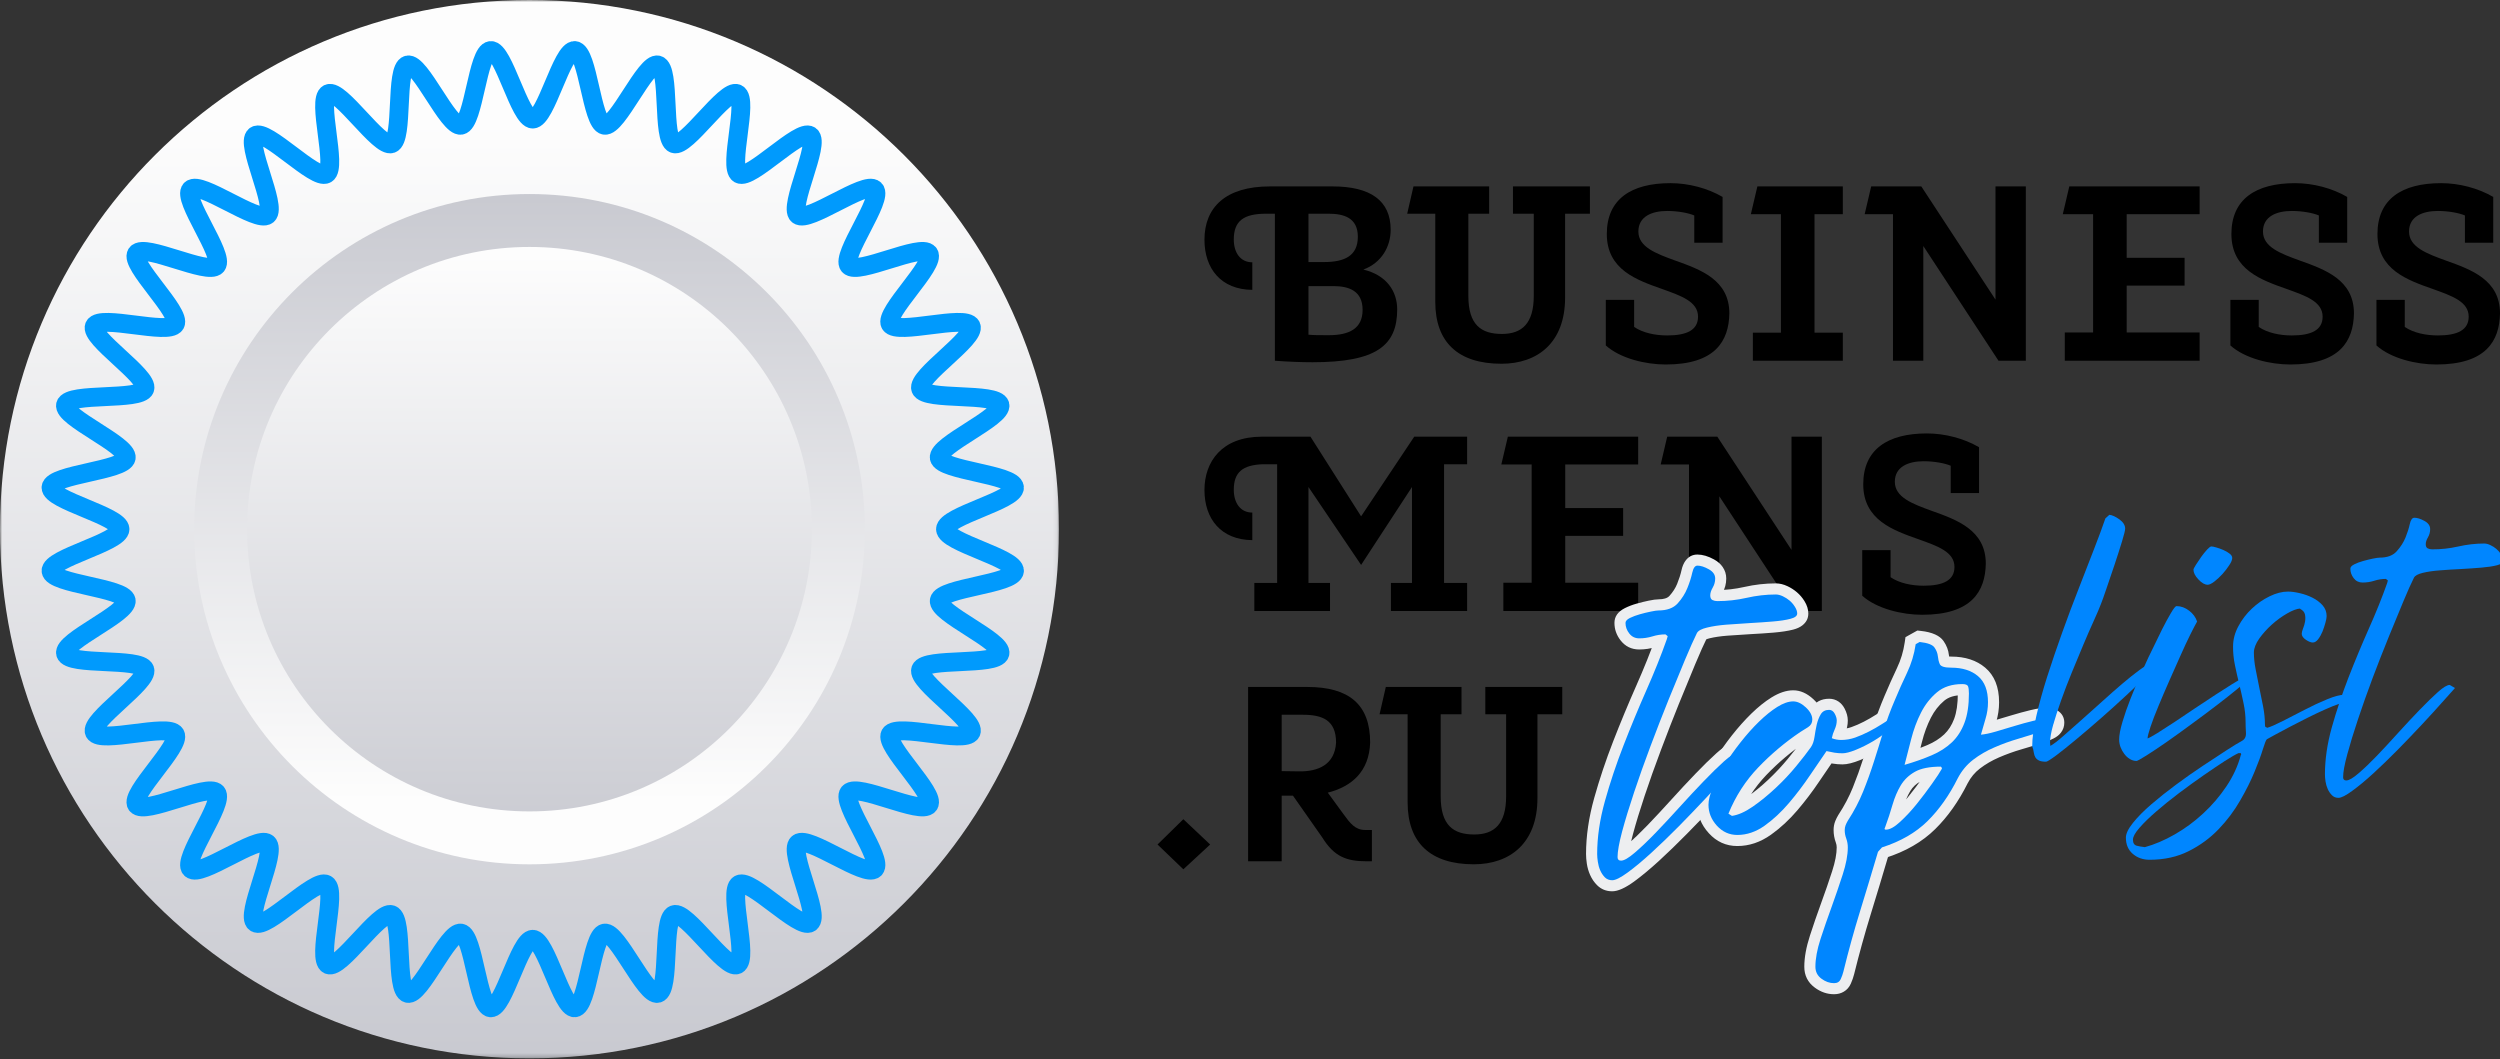 <svg width="590" height="250" viewBox="0 0 590 250" fill="none" xmlns="http://www.w3.org/2000/svg">
<rect x="0" y="0" width="590" height="250" fill="#333333" stroke="none"/>
<g clip-path="url(#clip0_5174_135)">
<mask id="mask0_5174_135" style="mask-type:luminance" maskUnits="userSpaceOnUse" x="0" y="0" width="250" height="250">
<path d="M249.925 0H0V249.773H249.925V0Z" fill="white"/>
</mask>
<g mask="url(#mask0_5174_135)">
<g opacity="0.99">
<path d="M0 124.885C0 193.858 55.948 249.773 124.96 249.773C193.976 249.773 249.925 193.858 249.925 124.885C249.925 55.913 193.976 0 124.96 0C55.948 0 0 55.913 0 124.885Z" fill="url(#paint0_linear_5174_135)"/>
<path d="M45.819 124.886C45.819 168.569 81.253 203.981 124.96 203.981C168.671 203.981 204.105 168.569 204.105 124.886C204.105 81.203 168.671 45.791 124.96 45.791C81.253 45.791 45.819 81.203 45.819 124.886Z" fill="url(#paint1_linear_5174_135)"/>
<path d="M58.315 124.885C58.315 161.671 88.155 191.492 124.961 191.492C161.768 191.492 191.608 161.671 191.608 124.885C191.608 88.102 161.768 58.28 124.961 58.28C88.155 58.28 58.315 88.102 58.315 124.885Z" fill="url(#paint2_linear_5174_135)"/>
<path d="M223.135 124.885C223.135 121.801 239.675 118.032 239.412 115.012C239.145 111.941 222.198 111.055 221.671 108.066C221.136 105.034 236.766 98.474 235.976 95.538C235.177 92.57 218.336 94.634 217.287 91.775C216.231 88.89 230.467 79.715 229.168 76.954C227.862 74.176 211.641 79.132 210.104 76.493C208.561 73.842 220.97 62.342 219.205 59.844C217.436 57.337 202.328 65.015 200.351 62.677C198.371 60.335 208.59 46.874 206.416 44.714C204.24 42.552 190.693 52.707 188.336 50.74C185.982 48.775 193.709 33.764 191.188 32.006C188.673 30.253 177.099 42.583 174.431 41.05C171.775 39.522 176.763 23.406 173.966 22.108C171.188 20.819 161.954 34.963 159.051 33.912C156.175 32.871 158.253 16.137 155.265 15.343C152.309 14.558 145.707 30.089 142.657 29.558C139.648 29.034 138.756 12.196 135.665 11.931C132.629 11.67 128.833 28.103 125.728 28.103C122.621 28.103 118.828 11.67 115.789 11.931C112.7 12.196 111.806 29.034 108.797 29.558C105.748 30.089 99.144 14.558 96.19 15.343C93.202 16.137 95.28 32.872 92.402 33.912C89.499 34.963 80.265 20.819 77.487 22.109C74.69 23.406 79.679 39.523 77.023 41.05C74.354 42.584 62.78 30.254 60.265 32.007C57.744 33.765 65.47 48.777 63.116 50.741C60.76 52.708 47.212 42.554 45.038 44.715C42.863 46.876 53.082 60.336 51.103 62.679C49.126 65.016 34.017 57.34 32.248 59.845C30.484 62.343 42.893 73.843 41.349 76.494C39.813 79.134 23.591 74.179 22.286 76.955C20.989 79.716 35.222 88.891 34.166 91.775C33.119 94.634 16.276 92.57 15.477 95.538C14.689 98.474 30.318 105.034 29.784 108.066C29.257 111.055 12.31 111.941 12.043 115.012C11.78 118.029 28.32 121.801 28.32 124.885C28.32 127.972 11.78 131.741 12.043 134.761C12.31 137.83 29.257 138.718 29.784 141.707C30.318 144.737 14.689 151.299 15.477 154.234C16.276 157.202 33.119 155.138 34.167 157.997C35.224 160.882 20.989 170.057 22.286 172.818C23.593 175.596 39.814 170.64 41.35 173.28C42.895 175.93 30.485 187.429 32.249 189.928C34.018 192.434 49.127 184.757 51.104 187.094C53.084 189.437 42.865 202.898 45.039 205.058C47.214 207.22 60.761 197.065 63.117 199.032C65.472 200.997 57.746 216.008 60.267 217.766C62.781 219.519 74.355 207.19 77.024 208.722C79.68 210.25 74.691 226.366 77.488 227.664C80.266 228.952 89.5 214.809 92.404 215.86C95.28 216.901 93.202 233.635 96.19 234.429C99.144 235.214 105.748 219.682 108.797 220.214C111.806 220.738 112.7 237.576 115.789 237.842C118.828 238.102 122.621 221.67 125.728 221.67C128.833 221.67 132.629 238.102 135.665 237.842C138.756 237.576 139.648 220.738 142.656 220.214C145.707 219.682 152.309 235.214 155.265 234.429C158.253 233.635 156.175 216.9 159.053 215.859C161.956 214.809 171.191 228.952 173.968 227.663C176.765 226.366 171.776 210.249 174.432 208.722C177.101 207.187 188.675 219.518 191.19 217.765C193.712 216.007 185.984 200.996 188.339 199.031C190.696 197.064 204.242 207.218 206.416 205.057C208.592 202.896 198.373 189.436 200.352 187.093C202.329 184.756 217.438 192.432 219.207 189.927C220.971 187.428 208.562 175.929 210.106 173.279C211.642 170.638 227.862 175.594 229.168 172.817C230.467 170.056 216.231 160.881 217.287 157.996C218.336 155.139 235.178 157.202 235.976 154.234C236.766 151.299 221.136 144.737 221.671 141.707C222.198 138.718 239.145 137.83 239.412 134.761C239.673 131.742 223.135 127.972 223.135 124.885Z" stroke="#009BFF" stroke-width="4.451" stroke-miterlimit="10"/>
</g>
</g>
<path d="M328.198 54.219C328.198 58.18 326.071 62.022 321.753 63.618C327.195 64.919 329.737 68.702 329.737 73.017C329.737 81.53 324.886 85.49 309.745 85.49C307.202 85.49 304.066 85.372 300.872 85.135V50.436H298.803C293.479 50.436 291.173 52.15 291.173 56.525C291.173 59.599 292.709 61.904 295.548 61.904V68.406C288.155 68.347 284.252 63.382 284.252 56.584C284.252 48.958 289.221 43.993 299.69 43.993H314.477C323.468 43.993 328.198 47.362 328.198 54.219ZM308.799 61.845H312.466C317.256 61.845 320.45 60.426 320.45 55.874C320.45 51.382 317.138 50.436 313.529 50.436H308.799V61.845ZM308.799 78.988C310.159 79.106 311.223 79.106 313.59 79.106C318.38 79.106 321.574 77.569 321.574 73.135C321.574 68.584 318.262 67.52 314.654 67.52H308.799V78.988Z" fill="black"/>
<path d="M361.97 50.436H357.061V43.993H375.221V50.436H369.364V70.239C369.364 80.879 362.858 85.845 354.34 85.845C344.107 85.845 338.726 80.761 338.726 71.244V50.436H332.099L333.578 43.993H351.441V50.436H346.532V69.825C346.532 76.682 349.549 78.81 354.458 78.81C359.191 78.81 361.97 76.328 361.97 69.825V50.436Z" fill="black"/>
<path d="M378.969 81.53V70.771H385.654V77.155C387.723 78.574 390.681 79.165 393.46 79.165C398.132 79.165 400.735 77.864 400.735 74.732C400.735 71.185 396.772 69.825 392.336 68.229C386.303 66.101 379.206 63.677 379.206 55.224C379.206 47.007 384.942 43.224 394.229 43.224C398.487 43.224 402.983 44.406 406.532 46.475V57.293H399.847V50.85C398.487 50.259 395.944 49.786 393.46 49.786C389.851 49.786 386.657 51.086 386.657 54.633C386.657 58.298 390.799 59.835 395.353 61.49C401.326 63.618 408.129 66.042 408.129 73.963C408.011 80.465 404.817 86.022 393.105 86.022C388.372 86.022 382.399 84.603 378.969 81.53Z" fill="black"/>
<path d="M428.226 50.554V78.515H434.908V85.135H413.675V78.515H420.299V50.554H413.2L414.739 43.993H434.908V50.554H428.226Z" fill="black"/>
<path d="M441.599 43.993H453.429L470.937 70.712V43.993H478.094V85.135H471.646L453.902 58.062V85.135H446.744V50.554H440.062L441.599 43.993Z" fill="black"/>
<path d="M501.898 67.401V78.456H519.112V85.135H487.29V78.456H493.972V50.554H486.817L488.354 43.993H519.112V50.554H501.898V60.84H515.561V67.401H501.898Z" fill="black"/>
<path d="M526.374 81.53V70.771H533.058V77.155C535.128 78.574 538.085 79.165 540.864 79.165C545.537 79.165 548.139 77.864 548.139 74.732C548.139 71.185 544.176 69.825 539.74 68.229C533.707 66.101 526.61 63.677 526.61 55.224C526.61 47.007 532.346 43.224 541.634 43.224C545.891 43.224 550.388 44.406 553.936 46.475V57.293H547.252V50.85C545.891 50.259 543.349 49.786 540.864 49.786C537.258 49.786 534.061 51.086 534.061 54.633C534.061 58.298 538.203 59.835 542.758 61.49C548.73 63.618 555.533 66.042 555.533 73.963C555.415 80.465 552.221 86.022 540.509 86.022C535.779 86.022 529.804 84.603 526.374 81.53Z" fill="black"/>
<path d="M560.842 81.53V70.771H567.524V77.155C569.596 78.574 572.554 79.165 575.333 79.165C580.005 79.165 582.608 77.864 582.608 74.732C582.608 71.185 578.645 69.825 574.209 68.229C568.176 66.101 561.079 63.677 561.079 55.224C561.079 47.007 566.815 43.224 576.102 43.224C580.36 43.224 584.856 44.406 588.405 46.475V57.293H581.72V50.85C580.36 50.259 577.817 49.786 575.333 49.786C571.724 49.786 568.53 51.086 568.53 54.633C568.53 58.298 572.672 59.835 577.226 61.49C583.199 63.618 590.002 66.042 590.002 73.963C589.884 80.465 586.69 86.022 574.978 86.022C570.245 86.022 564.273 84.603 560.842 81.53Z" fill="black"/>
<path d="M301.405 137.579V109.56H298.033C293.242 109.737 291.173 111.451 291.173 115.589C291.173 118.663 292.709 120.968 295.548 120.968V127.471C288.155 127.412 284.252 122.446 284.252 115.648C284.252 108.968 288.333 103.057 297.797 103.057H309.272L321.22 121.855L333.759 103.057H346.24V109.56H340.798V137.579H346.24V144.2H328.259V137.579H333.228V114.939L321.22 133.323L308.799 114.939V137.579H313.884V144.2H296.021V137.579H301.405Z" fill="black"/>
<path d="M369.397 126.466V137.52H386.609V144.2H354.789V137.52H361.471V109.619H354.313L355.853 103.057H386.609V109.619H369.397V119.904H383.06V126.466H369.397Z" fill="black"/>
<path d="M393.458 103.057H405.287L422.795 129.776V103.057H429.953V144.2H423.505L405.76 117.126V144.2H398.603V109.619H391.921L393.458 103.057Z" fill="black"/>
<path d="M439.488 140.594V129.835H446.173V136.22C448.242 137.638 451.2 138.23 453.979 138.23C458.651 138.23 461.254 136.929 461.254 133.796C461.254 130.249 457.293 128.89 452.855 127.293C446.822 125.165 439.725 122.742 439.725 114.289C439.725 106.072 445.461 102.289 454.748 102.289C459.008 102.289 463.502 103.471 467.051 105.54V116.358H460.369V109.914C459.008 109.323 456.463 108.85 453.979 108.85C450.372 108.85 447.179 110.151 447.179 113.697C447.179 117.362 451.318 118.899 455.872 120.554C461.848 122.683 468.648 125.106 468.648 133.027C468.53 139.53 465.336 145.087 453.624 145.087C448.894 145.087 442.919 143.668 439.488 140.594Z" fill="black"/>
<path d="M279.268 205.156L273.177 199.304L279.268 193.333L285.598 199.304L279.268 205.156Z" fill="black"/>
<path d="M307.446 168.683H302.477V181.983L306.618 182.043C311.112 182.102 315.015 180.447 315.312 175.245C315.312 169.924 312.058 168.683 307.446 168.683ZM294.55 203.264V162.122H308.51C318.388 162.122 323.357 166.259 323.357 175.245C323.121 182.161 318.921 185.649 313.361 187.067L317.027 192.092C318.624 194.279 319.809 195.875 322.173 195.875H323.77V203.264H322.527C317.737 203.264 314.839 202.141 312.058 197.649L305.14 187.777H302.477V203.264H294.55Z" fill="black"/>
<path d="M355.443 168.565H350.534V162.122H368.693V168.565H362.836V188.368C362.836 199.008 356.331 203.974 347.813 203.974C337.58 203.974 332.198 198.89 332.198 189.373V168.565H325.574L327.053 162.122H344.916V168.565H340.004V187.954C340.004 194.811 343.022 196.939 347.931 196.939C352.664 196.939 355.443 194.456 355.443 187.954V168.565Z" fill="black"/>
<mask id="mask1_5174_135" style="mask-type:luminance" maskUnits="userSpaceOnUse" x="370" y="83" width="119" height="165">
<path d="M488.667 83.667H370V247.667H488.667V83.667Z" fill="white"/>
</mask>
<g mask="url(#mask1_5174_135)">
<path d="M374.306 201.549C374.306 197.33 374.946 192.924 376.233 188.33C377.478 183.887 378.972 179.424 380.712 174.95C382.436 170.512 384.254 166.148 386.149 161.851C388.009 157.658 389.587 153.705 390.894 150.002L393.363 150.872L390.847 150.153L391.056 149.418L393.571 150.137L391.936 152.184L391.415 151.762L393.05 149.721V152.335C392.264 152.335 391.493 152.455 390.738 152.689C389.472 153.085 388.181 153.278 386.868 153.278C385.035 153.278 383.561 152.554 382.441 151.111C381.488 149.872 381.009 148.502 381.009 146.997C381.009 145.497 381.837 144.335 383.498 143.502C384.347 143.08 385.29 142.721 386.321 142.434C387.254 142.174 388.165 141.95 389.061 141.762C390.071 141.554 390.842 141.444 391.373 141.444C392.623 141.444 393.493 141.174 393.988 140.632C394.79 139.741 395.399 138.799 395.806 137.793C396.274 136.637 396.613 135.575 396.826 134.606C397.024 133.694 397.332 132.95 397.743 132.382C398.467 131.372 399.415 130.872 400.587 130.872C401.806 130.872 403.118 131.257 404.524 132.033C405.389 132.512 406.066 133.101 406.55 133.809C407.113 134.622 407.394 135.528 407.394 136.528C407.394 137.762 407.087 138.913 406.467 139.986C406.316 140.241 406.243 140.413 406.243 140.507C406.243 140.387 406.201 140.247 406.118 140.075C405.946 139.715 405.681 139.444 405.316 139.262L405.3 139.247C407.405 139.247 409.519 139.007 411.629 138.528C414.123 137.96 416.623 137.679 419.123 137.679C419.998 137.679 420.91 137.898 421.858 138.346C422.665 138.726 423.405 139.2 424.071 139.773C424.764 140.366 425.353 141.054 425.842 141.84C426.457 142.825 426.764 143.809 426.764 144.799C426.764 145.934 426.29 146.866 425.342 147.601C424.79 148.028 424.066 148.361 423.181 148.59C421.951 148.903 420.431 149.137 418.608 149.293C416.905 149.434 415.066 149.559 413.082 149.663C411.149 149.767 409.326 149.887 407.603 150.023C405.993 150.153 404.613 150.356 403.457 150.637C403.04 150.741 402.738 150.846 402.55 150.95C402.54 150.955 402.53 150.96 402.524 150.965C402.54 150.955 402.556 150.939 402.576 150.924C402.67 150.83 402.754 150.715 402.826 150.575C402.155 151.918 401.233 153.981 400.071 156.752C398.889 159.569 397.603 162.7 396.207 166.142C394.821 169.58 393.415 173.189 391.993 176.976C390.571 180.747 389.29 184.346 388.149 187.773C387.014 191.179 386.087 194.215 385.368 196.892C384.696 199.392 384.358 201.189 384.358 202.283C384.358 201.84 384.17 201.434 383.8 201.059C383.431 200.689 383.019 200.502 382.576 200.502C382.451 200.502 382.363 200.512 382.3 200.533C382.368 200.512 382.467 200.46 382.597 200.387C382.998 200.153 383.509 199.773 384.118 199.247C385.524 198.049 387.082 196.549 388.806 194.762C390.566 192.929 392.436 190.924 394.405 188.747C396.415 186.528 398.332 184.465 400.165 182.564C402.024 180.632 403.675 179.017 405.118 177.721C407.014 176.017 408.644 175.163 410.009 175.163H410.754L415.431 178.043L413.311 180.382C412.623 181.137 411.514 182.382 409.988 184.116C408.436 185.882 406.634 187.856 404.592 190.038C402.556 192.221 400.394 194.471 398.108 196.788C395.806 199.127 393.608 201.252 391.519 203.168C389.389 205.116 387.446 206.731 385.691 208.012C383.556 209.57 381.821 210.346 380.483 210.346C379.061 210.346 377.868 209.861 376.905 208.898C376.222 208.215 375.675 207.413 375.264 206.486C374.889 205.642 374.629 204.757 374.493 203.825C374.368 202.997 374.306 202.236 374.306 201.549ZM379.54 201.549C379.54 201.981 379.582 202.476 379.67 203.049C379.738 203.512 379.863 203.95 380.05 204.361C380.196 204.695 380.384 204.971 380.608 205.195C380.576 205.168 380.535 205.142 380.488 205.122L380.483 205.111C380.431 205.111 380.384 205.111 380.347 205.122C380.347 205.122 380.358 205.116 380.373 205.111C380.488 205.075 380.629 205.017 380.806 204.929C381.285 204.689 381.884 204.304 382.608 203.778C384.201 202.616 385.993 201.122 387.983 199.304C390.009 197.45 392.139 195.387 394.379 193.116C396.629 190.83 398.759 188.611 400.769 186.465C402.774 184.32 404.54 182.382 406.056 180.658C407.603 178.903 408.728 177.637 409.436 176.856L411.373 178.616L409.998 180.851L408.639 180.012L410.009 177.783V180.398C410.139 180.398 410.243 180.387 410.311 180.361C410.254 180.382 410.165 180.429 410.05 180.497C409.67 180.726 409.196 181.096 408.623 181.611C407.269 182.825 405.712 184.356 403.941 186.195C402.144 188.059 400.259 190.08 398.29 192.262C396.28 194.481 394.379 196.523 392.576 198.392C390.743 200.304 389.056 201.913 387.53 203.226C385.571 204.903 383.92 205.736 382.576 205.736C381.576 205.736 380.748 205.413 380.097 204.762C379.446 204.111 379.123 203.283 379.123 202.283C379.123 200.726 379.519 198.476 380.311 195.528C381.056 192.757 382.014 189.622 383.181 186.116C384.347 182.627 385.649 178.965 387.092 175.132C388.53 171.309 389.951 167.658 391.353 164.184C392.754 160.715 394.05 157.564 395.243 154.726C396.451 151.846 397.415 149.684 398.139 148.236C398.785 146.95 400.144 146.059 402.222 145.554C403.644 145.205 405.3 144.955 407.186 144.804C408.951 144.663 410.826 144.538 412.806 144.434C414.733 144.33 416.519 144.21 418.17 144.075C419.696 143.944 420.931 143.762 421.868 143.517C422.009 143.481 422.118 143.45 422.201 143.413C422.212 143.408 422.222 143.403 422.222 143.403C422.196 143.418 422.17 143.434 422.139 143.46C421.733 143.773 421.53 144.221 421.53 144.799C421.53 144.835 421.53 144.861 421.535 144.866C421.509 144.804 421.467 144.715 421.405 144.616C421.196 144.283 420.951 143.991 420.665 143.747C420.353 143.481 420.009 143.262 419.629 143.085C419.389 142.971 419.217 142.913 419.123 142.913C417.014 142.913 414.905 143.153 412.79 143.632C410.295 144.2 407.8 144.481 405.3 144.481C404.467 144.481 403.696 144.304 402.978 143.944C402.264 143.59 401.738 143.049 401.389 142.325C401.134 141.783 401.004 141.179 401.004 140.507C401.004 139.476 401.316 138.429 401.936 137.361C402.082 137.101 402.16 136.825 402.16 136.528C402.16 136.616 402.186 136.7 402.243 136.783C402.222 136.752 402.139 136.7 401.993 136.616C401.373 136.278 400.905 136.106 400.587 136.106C401.201 136.106 401.67 135.882 401.993 135.434C402.019 135.403 402.035 135.372 402.05 135.351C402.045 135.351 402.045 135.356 402.04 135.372C402.004 135.46 401.972 135.575 401.941 135.726C401.665 136.986 401.238 138.33 400.66 139.762C400.019 141.34 399.087 142.799 397.868 144.148C396.337 145.835 394.17 146.684 391.373 146.684C391.201 146.684 390.79 146.752 390.129 146.887C389.347 147.054 388.55 147.247 387.733 147.476C387.019 147.674 386.389 147.913 385.842 148.184C385.785 148.215 385.738 148.241 385.717 148.257C385.743 148.236 385.78 148.205 385.821 148.153C386.103 147.846 386.243 147.46 386.243 146.997C386.243 147.309 386.358 147.611 386.587 147.908C386.655 147.997 386.748 148.043 386.868 148.043C387.655 148.043 388.425 147.924 389.186 147.689C390.446 147.299 391.738 147.101 393.05 147.101H393.967L396.566 149.184L395.858 151.663L395.832 151.741C394.483 155.575 392.853 159.653 390.941 163.971C389.071 168.195 387.29 172.486 385.592 176.846C383.915 181.163 382.478 185.46 381.274 189.741C380.118 193.877 379.54 197.809 379.54 201.549Z" fill="#EDEEF0"/>
<path d="M434.826 180.397C434.05 180.397 433.279 180.335 432.508 180.205C431.836 180.095 431.159 179.965 430.487 179.814L431.055 177.257L433.206 178.752C432.097 180.345 430.795 182.252 429.3 184.476C427.748 186.793 426.045 189.033 424.201 191.205C422.279 193.465 420.201 195.387 417.967 196.981C415.451 198.772 412.8 199.663 410.008 199.663C407.352 199.663 405.097 198.647 403.253 196.606C401.472 194.642 400.586 192.413 400.586 189.929C400.586 188.455 401.003 186.736 401.842 184.767C402.592 183.007 403.555 181.163 404.743 179.236C405.915 177.335 407.243 175.439 408.737 173.543C410.237 171.637 411.764 169.929 413.31 168.418C414.909 166.856 416.487 165.59 418.045 164.616C419.868 163.481 421.586 162.913 423.201 162.913C424.868 162.913 426.456 163.616 427.972 165.028C429.54 166.486 430.321 168.085 430.321 169.825C430.321 171.554 429.586 172.882 428.107 173.814L426.269 174.97L424.878 172.757L426.342 174.929C422.868 177.262 419.696 179.934 416.821 182.939C414.05 185.84 411.889 189.2 410.342 193.007L407.915 192.022L409.3 189.804L410.139 190.325L408.753 192.543L408.383 189.955C409.441 189.804 410.706 189.215 412.185 188.194C413.889 187.012 415.586 185.627 417.274 184.043C418.972 182.444 420.519 180.793 421.915 179.101C423.336 177.371 424.451 175.939 425.253 174.804L427.389 176.314L425.211 174.861C425.409 174.564 425.555 174.121 425.639 173.538C425.784 172.491 425.972 171.465 426.196 170.46C426.467 169.241 426.883 168.158 427.451 167.22C428.378 165.674 429.79 164.903 431.685 164.903C432.498 164.903 433.237 165.127 433.904 165.575C434.477 165.97 434.946 166.507 435.305 167.184C435.821 168.163 436.081 169.111 436.081 170.033C436.081 171.106 435.847 172.163 435.378 173.2C435.149 173.72 434.982 174.231 434.878 174.736L432.31 174.22L433.284 171.788C433.472 171.866 433.67 171.918 433.878 171.96C434.107 172.002 434.321 172.022 434.508 172.022C435.326 172.022 436.133 171.882 436.935 171.595C437.904 171.252 438.878 170.83 439.852 170.325C440.862 169.804 441.821 169.252 442.727 168.668C443.722 168.033 444.675 167.429 445.597 166.861L448.149 165.293L450.133 169.757L449.946 170.601C449.685 171.778 448.842 173.002 447.409 174.283C446.269 175.309 444.941 176.267 443.43 177.158C441.961 178.022 440.487 178.757 439.014 179.366C437.331 180.054 435.935 180.397 434.826 180.397ZM434.826 175.163C435.248 175.163 435.982 174.95 437.024 174.522C438.269 174.012 439.519 173.387 440.774 172.647C441.982 171.934 443.029 171.179 443.915 170.387C444.295 170.049 444.576 169.757 444.758 169.507C444.816 169.434 444.852 169.377 444.873 169.335C444.862 169.361 444.847 169.403 444.836 169.465L447.389 170.033L444.998 171.095L444.581 170.153L446.972 169.09L448.342 171.319C447.451 171.871 446.524 172.455 445.56 173.075C444.514 173.746 443.409 174.382 442.258 174.976C441.071 175.59 439.878 176.106 438.685 176.533C437.321 177.017 435.93 177.257 434.508 177.257C434.003 177.257 433.482 177.21 432.941 177.111C432.389 177.007 431.852 176.856 431.342 176.653L429.316 175.84L429.743 173.705C429.925 172.814 430.211 171.929 430.607 171.054C430.764 170.694 430.847 170.356 430.847 170.033C430.847 169.976 430.79 169.845 430.68 169.632C430.727 169.72 430.816 169.809 430.956 169.908C431.185 170.059 431.425 170.137 431.685 170.137C431.649 170.137 431.628 170.137 431.618 170.142C431.649 170.132 431.685 170.121 431.727 170.095C431.826 170.043 431.899 169.981 431.941 169.913C431.665 170.366 431.456 170.929 431.305 171.595C431.112 172.47 430.951 173.366 430.821 174.278C430.623 175.647 430.206 176.809 429.571 177.767L429.55 177.799L429.529 177.825C428.654 179.064 427.461 180.601 425.956 182.429C424.42 184.293 422.722 186.106 420.862 187.856C418.987 189.621 417.086 191.168 415.165 192.496C413.008 193.991 410.998 194.866 409.123 195.137L408.175 195.272L404.659 193.075L405.487 191.033C407.29 186.611 409.805 182.705 413.04 179.325C416.17 176.043 419.628 173.132 423.415 170.585L423.451 170.559L425.31 169.387C425.159 169.486 425.086 169.627 425.086 169.825C425.086 169.606 424.857 169.283 424.404 168.861C423.894 168.387 423.493 168.147 423.201 168.147C422.586 168.147 421.79 168.45 420.821 169.059C419.581 169.83 418.3 170.866 416.967 172.168C415.581 173.517 414.211 175.059 412.852 176.783C411.482 178.517 410.264 180.252 409.201 181.981C408.154 183.684 407.305 185.293 406.659 186.814C406.102 188.127 405.821 189.168 405.821 189.929C405.821 191.069 406.258 192.127 407.133 193.09C407.941 193.986 408.899 194.429 410.008 194.429C411.685 194.429 413.326 193.856 414.93 192.715C416.81 191.377 418.571 189.741 420.211 187.814C421.93 185.793 423.508 183.71 424.956 181.559C426.467 179.309 427.779 177.382 428.904 175.762L429.909 174.319L431.623 174.7C432.206 174.83 432.79 174.944 433.373 175.043C433.857 175.121 434.342 175.163 434.826 175.163Z" fill="#EDEEF0"/>
<path d="M471.785 165.741C471.785 167.325 471.556 168.871 471.092 170.377C470.717 171.616 470.358 172.851 470.014 174.085L467.493 173.382L467.29 170.772C468.014 170.715 469.009 170.507 470.264 170.137C471.686 169.72 473.145 169.288 474.639 168.835C476.186 168.366 477.697 167.955 479.176 167.595C480.811 167.194 482.217 166.996 483.405 166.996C484.118 166.996 484.822 167.215 485.53 167.658C486.629 168.34 487.176 169.309 487.176 170.554C487.176 171.429 486.91 172.215 486.374 172.913C485.952 173.455 485.389 173.903 484.681 174.257C483.874 174.663 483.202 174.955 482.665 175.132C480.879 175.705 479.014 176.272 477.072 176.84C475.259 177.366 473.478 178.012 471.728 178.767C470.077 179.486 468.582 180.356 467.254 181.377C466.061 182.293 465.098 183.45 464.368 184.851C462.228 189.137 459.676 192.741 456.712 195.663C453.655 198.684 449.733 200.95 444.931 202.476L444.139 199.981L446.087 201.731L445.145 202.778L443.197 201.028L445.712 201.767C444.311 206.522 442.895 211.226 441.457 215.882C440.046 220.476 438.749 225.158 437.572 229.924C437.395 230.637 437.134 231.377 436.796 232.142C436.431 232.96 435.884 233.59 435.15 234.028C434.473 234.434 433.702 234.637 432.832 234.637C431.207 234.637 429.697 234.116 428.29 233.075C426.639 231.856 425.816 230.21 425.816 228.147C425.816 225.986 426.259 223.533 427.15 220.793C427.962 218.288 428.842 215.726 429.796 213.111C430.728 210.559 431.592 208.059 432.384 205.611C433.103 203.397 433.462 201.517 433.462 199.981C433.462 199.59 433.395 199.215 433.254 198.84C432.905 197.887 432.728 196.903 432.728 195.897C432.728 195.142 432.858 194.434 433.124 193.772C433.316 193.293 433.551 192.819 433.832 192.351L433.858 192.304L433.889 192.262C435.259 190.174 436.384 188.038 437.264 185.861C438.181 183.58 439.014 181.267 439.764 178.924C440.525 176.528 441.275 174.127 442.004 171.731C442.764 169.231 443.686 166.715 444.77 164.184C445.691 161.996 446.665 159.819 447.691 157.653C448.592 155.757 449.197 153.757 449.509 151.642L449.697 150.361L452.499 148.804L453.332 148.897C456.009 149.194 457.806 150.007 458.707 151.33C459.415 152.361 459.827 153.45 459.941 154.59C459.983 155.012 460.072 155.377 460.202 155.684C460.077 155.397 459.9 155.168 459.665 154.996C459.572 154.924 459.499 154.882 459.441 154.866C459.629 154.924 459.973 154.955 460.478 154.955C463.764 154.955 466.441 155.825 468.499 157.559C470.691 159.408 471.785 162.137 471.785 165.741ZM466.551 165.741C466.551 163.757 466.072 162.366 465.124 161.564C464.04 160.647 462.488 160.189 460.478 160.189C457.801 160.189 456.108 159.387 455.405 157.783C455.051 156.976 454.827 156.08 454.728 155.111C454.702 154.856 454.592 154.58 454.389 154.288C454.462 154.392 454.535 154.47 454.608 154.522C454.577 154.502 454.514 154.47 454.415 154.434C454.035 154.293 453.478 154.184 452.754 154.101L453.04 151.496L454.311 153.788L453.368 154.309L452.098 152.022L454.691 152.403C454.301 155.038 453.546 157.533 452.421 159.903C451.426 161.991 450.483 164.106 449.582 166.246C448.577 168.601 447.717 170.939 447.014 173.257C446.275 175.674 445.52 178.095 444.749 180.512C443.962 182.986 443.087 185.418 442.118 187.819C441.113 190.314 439.827 192.757 438.264 195.132L436.077 193.694L438.322 195.043C438.186 195.272 438.072 195.496 437.983 195.715C437.973 195.752 437.962 195.814 437.962 195.897C437.962 196.283 438.03 196.663 438.171 197.033C438.52 197.986 438.697 198.97 438.697 199.981C438.697 202.069 438.254 204.486 437.363 207.226C436.551 209.736 435.671 212.293 434.717 214.908C433.785 217.46 432.921 219.96 432.129 222.408C431.41 224.627 431.051 226.538 431.051 228.147C431.051 228.455 431.171 228.694 431.405 228.871C431.884 229.226 432.363 229.403 432.832 229.403C432.733 229.403 432.608 229.45 432.452 229.538C432.243 229.668 432.092 229.825 432.009 230.017C432.228 229.522 432.389 229.08 432.488 228.674C433.686 223.809 435.009 219.028 436.457 214.34C437.884 209.705 439.296 205.022 440.686 200.288L440.853 199.715L442.671 197.7L443.348 197.486C447.348 196.215 450.577 194.366 453.035 191.939C455.587 189.418 457.816 186.252 459.723 182.439C460.811 180.351 462.259 178.611 464.066 177.22C465.738 175.939 467.598 174.856 469.645 173.965C471.592 173.121 473.582 172.403 475.608 171.814C477.504 171.262 479.306 170.71 481.009 170.168C481.311 170.064 481.754 169.871 482.342 169.575C482.358 169.564 482.374 169.559 482.389 169.549C482.384 169.549 482.384 169.554 482.379 169.559C482.327 169.595 482.275 169.653 482.223 169.72C482.035 169.96 481.941 170.241 481.941 170.554C481.941 170.908 482.035 171.241 482.223 171.549C482.368 171.783 482.546 171.965 482.754 172.095C482.9 172.184 483.113 172.231 483.405 172.231C482.639 172.231 481.645 172.382 480.415 172.679C479.03 173.017 477.608 173.408 476.155 173.845C474.645 174.304 473.171 174.741 471.733 175.163C470.129 175.632 468.78 175.908 467.691 175.991L463.967 176.278L464.967 172.684C465.322 171.403 465.697 170.127 466.087 168.851C466.395 167.84 466.551 166.804 466.551 165.741ZM462.046 163.647C462.046 163.371 462.035 163.147 462.014 162.976C462.009 162.924 462.004 162.887 461.993 162.861C461.999 162.877 462.009 162.903 462.025 162.944C462.238 163.476 462.587 163.835 463.072 164.022C463.139 164.049 463.197 164.064 463.238 164.069C463.212 164.064 463.16 164.064 463.092 164.064C461.285 164.064 459.858 164.507 458.811 165.387C457.546 166.45 456.504 167.783 455.686 169.387C454.801 171.132 454.103 173.022 453.592 175.064C453.03 177.314 452.504 179.356 452.009 181.184L449.483 180.502L448.743 177.991C451.02 177.325 453.051 176.606 454.842 175.845C456.441 175.163 457.77 174.319 458.832 173.314C459.832 172.366 460.613 171.158 461.165 169.684C461.754 168.132 462.046 166.121 462.046 163.647ZM467.28 163.647C467.28 166.757 466.879 169.387 466.066 171.533C465.228 173.757 464.014 175.621 462.431 177.116C460.915 178.554 459.066 179.736 456.895 180.663C454.915 181.502 452.691 182.288 450.217 183.017L445.738 184.335L446.952 179.825C447.436 178.022 447.957 176.012 448.514 173.793C449.118 171.371 449.957 169.106 451.025 167.012C452.16 164.778 453.634 162.897 455.441 161.382C457.462 159.679 460.014 158.83 463.092 158.83C465.04 158.83 466.306 159.554 466.884 160.996C467.15 161.658 467.28 162.543 467.28 163.647ZM445.082 193.174C445.061 193.174 445.04 193.174 445.02 193.179C445.025 193.179 445.035 193.174 445.046 193.168C445.124 193.147 445.228 193.101 445.348 193.038C445.717 192.835 446.155 192.496 446.66 192.033C447.889 190.897 449.113 189.58 450.322 188.075C451.582 186.512 452.754 184.965 453.837 183.434C454.895 181.95 455.608 180.871 455.978 180.194L458.275 181.444L455.936 180.272C455.618 180.908 455.587 181.543 455.848 182.184C455.947 182.429 456.066 182.627 456.217 182.772L458.066 180.924V183.538C455.868 183.538 454.254 183.83 453.223 184.408C452.191 184.986 451.395 185.741 450.832 186.674C450.15 187.804 449.598 189.106 449.171 190.595C448.665 192.366 448.051 194.231 447.327 196.179L447.243 196.403L447.118 196.616C447.191 196.491 447.254 196.345 447.301 196.174C447.431 195.679 447.4 195.184 447.202 194.689C446.947 194.049 446.504 193.601 445.879 193.34C445.613 193.231 445.342 193.174 445.082 193.174ZM445.082 198.408C444.645 198.408 444.243 198.33 443.868 198.174C443.139 197.871 442.629 197.356 442.337 196.632C441.983 195.741 442.077 194.835 442.629 193.918L444.874 195.267L442.421 194.356C443.092 192.538 443.665 190.804 444.139 189.158C444.691 187.22 445.426 185.491 446.353 183.965C447.395 182.246 448.827 180.871 450.66 179.845C452.488 178.819 454.957 178.304 458.066 178.304H459.15L459.921 179.069C460.275 179.429 460.54 179.819 460.707 180.236C461.035 181.054 461.004 181.845 460.618 182.616L460.577 182.7C460.108 183.559 459.285 184.814 458.108 186.47C456.962 188.085 455.723 189.715 454.4 191.361C453.03 193.064 451.629 194.575 450.207 195.882C448.379 197.569 446.671 198.408 445.082 198.408Z" fill="#EDEEF0"/>
<path d="M376.931 201.549C376.931 197.575 377.545 193.413 378.764 189.049C379.983 184.674 381.451 180.294 383.16 175.903C384.868 171.502 386.66 167.174 388.535 162.924C390.42 158.663 392.035 154.643 393.368 150.861L393.576 150.132L393.056 149.715C391.998 149.715 390.962 149.877 389.951 150.195C388.936 150.502 387.91 150.653 386.868 150.653C385.894 150.653 385.108 150.273 384.514 149.507C383.915 148.747 383.618 147.913 383.618 147.007C383.618 146.58 383.962 146.189 384.66 145.84C385.368 145.497 386.149 145.205 387.014 144.965C387.889 144.715 388.743 144.507 389.576 144.34C390.42 144.163 391.019 144.07 391.368 144.07C393.394 144.07 394.915 143.518 395.931 142.403C396.941 141.278 397.707 140.07 398.222 138.778C398.748 137.486 399.129 136.288 399.368 135.174C399.618 134.049 400.024 133.486 400.597 133.486C401.358 133.486 402.248 133.773 403.264 134.34C404.274 134.898 404.785 135.627 404.785 136.528C404.785 137.294 404.587 138.007 404.201 138.674C403.811 139.34 403.618 139.955 403.618 140.507C403.618 141.064 403.79 141.434 404.139 141.611C404.498 141.778 404.889 141.861 405.306 141.861C407.608 141.861 409.91 141.606 412.201 141.09C414.504 140.564 416.811 140.299 419.118 140.299C419.603 140.299 420.144 140.439 420.743 140.715C421.337 140.997 421.879 141.34 422.368 141.757C422.853 142.174 423.269 142.669 423.618 143.236C423.962 143.794 424.139 144.314 424.139 144.799C424.139 145.356 423.597 145.773 422.514 146.049C421.441 146.33 420.066 146.538 418.389 146.674C416.707 146.814 414.889 146.939 412.931 147.049C410.983 147.163 409.139 147.288 407.389 147.424C405.649 147.564 404.139 147.794 402.847 148.111C401.556 148.419 400.764 148.851 400.472 149.403C399.774 150.809 398.832 152.924 397.639 155.757C396.457 158.58 395.165 161.715 393.764 165.174C392.373 168.622 390.962 172.247 389.535 176.049C388.103 179.856 386.811 183.486 385.66 186.945C384.504 190.403 383.561 193.497 382.826 196.215C382.103 198.934 381.743 200.955 381.743 202.278C381.743 202.83 382.019 203.111 382.576 203.111C383.269 203.111 384.347 202.486 385.806 201.236C387.274 199.986 388.899 198.434 390.681 196.59C392.472 194.731 394.358 192.705 396.347 190.507C398.332 188.314 400.233 186.273 402.056 184.382C403.873 182.497 405.478 180.924 406.868 179.674C408.269 178.413 409.316 177.778 410.014 177.778L411.368 178.611C410.67 179.393 409.556 180.653 408.014 182.403C406.483 184.143 404.707 186.09 402.681 188.257C400.649 190.424 398.504 192.663 396.243 194.965C393.978 197.257 391.811 199.346 389.743 201.236C387.686 203.122 385.816 204.679 384.139 205.903C382.472 207.122 381.254 207.736 380.493 207.736C379.785 207.736 379.201 207.507 378.743 207.049C378.3 206.59 377.941 206.049 377.66 205.424C377.384 204.799 377.196 204.132 377.097 203.424C376.988 202.726 376.931 202.101 376.931 201.549Z" fill="#0086FF"/>
<path d="M434.826 177.778C434.201 177.778 433.565 177.731 432.93 177.632C432.305 177.523 431.68 177.398 431.055 177.257C429.94 178.872 428.628 180.793 427.117 183.028C425.617 185.252 423.977 187.413 422.201 189.507C420.419 191.606 418.503 193.392 416.451 194.861C414.393 196.319 412.248 197.049 410.013 197.049C408.123 197.049 406.513 196.319 405.18 194.861C403.857 193.392 403.201 191.747 403.201 189.924C403.201 188.814 403.544 187.439 404.242 185.799C404.951 184.163 405.857 182.434 406.972 180.611C408.081 178.793 409.352 176.981 410.784 175.174C412.211 173.356 413.664 171.731 415.138 170.299C416.607 168.872 418.039 167.715 419.43 166.84C420.831 165.965 422.086 165.528 423.201 165.528C424.169 165.528 425.164 166.002 426.18 166.944C427.19 167.892 427.701 168.851 427.701 169.819C427.701 170.585 427.367 171.184 426.701 171.611C426.044 172.028 425.435 172.413 424.867 172.757C421.242 175.205 417.93 177.997 414.93 181.132C411.93 184.273 409.586 187.903 407.909 192.028L408.742 192.549C410.211 192.34 411.852 191.611 413.659 190.361C415.477 189.101 417.274 187.632 419.055 185.965C420.847 184.288 422.472 182.559 423.93 180.778C425.399 178.986 426.555 177.502 427.388 176.319C427.805 175.694 428.081 174.898 428.222 173.924C428.357 172.939 428.534 171.976 428.742 171.028C428.961 170.085 429.284 169.267 429.701 168.569C430.117 167.877 430.774 167.528 431.68 167.528C432.232 167.528 432.669 167.83 432.992 168.424C433.31 169.007 433.472 169.543 433.472 170.028C433.472 170.726 433.31 171.424 432.992 172.132C432.669 172.83 432.44 173.523 432.305 174.215C432.649 174.356 433.018 174.46 433.409 174.528C433.794 174.601 434.164 174.632 434.513 174.632C435.623 174.632 436.722 174.444 437.805 174.069C438.888 173.684 439.972 173.21 441.055 172.653C442.138 172.101 443.164 171.507 444.138 170.882C445.123 170.247 446.065 169.648 446.972 169.09L447.388 170.028C447.248 170.653 446.669 171.424 445.659 172.34C444.643 173.247 443.456 174.101 442.097 174.903C440.732 175.71 439.373 176.392 438.013 176.944C436.649 177.502 435.586 177.778 434.826 177.778Z" fill="#0086FF"/>
<path d="M469.165 165.736C469.165 167.069 468.967 168.371 468.582 169.632C468.207 170.882 467.842 172.132 467.499 173.382C468.4 173.314 469.566 173.069 470.999 172.653C472.426 172.236 473.894 171.799 475.394 171.34C476.894 170.882 478.358 170.481 479.79 170.132C481.217 169.788 482.426 169.611 483.415 169.611C483.624 169.611 483.863 169.705 484.144 169.882C484.42 170.049 484.561 170.272 484.561 170.549C484.561 171.121 484.207 171.58 483.499 171.924C482.801 172.272 482.249 172.517 481.832 172.653C480.092 173.21 478.259 173.772 476.332 174.34C474.415 174.897 472.53 175.58 470.686 176.382C468.837 177.174 467.165 178.147 465.665 179.299C464.165 180.455 462.957 181.903 462.04 183.653C460.025 187.694 457.634 191.08 454.874 193.799C452.108 196.522 448.53 198.58 444.144 199.986L443.207 201.028C441.801 205.778 440.384 210.47 438.957 215.111C437.525 219.746 436.222 224.476 435.04 229.299C434.905 229.851 434.696 230.444 434.415 231.069C434.124 231.705 433.597 232.028 432.832 232.028C431.79 232.028 430.801 231.674 429.853 230.965C428.91 230.267 428.436 229.33 428.436 228.153C428.436 226.262 428.842 224.075 429.644 221.59C430.452 219.116 431.327 216.59 432.269 214.007C433.202 211.424 434.071 208.887 434.874 206.403C435.681 203.929 436.082 201.788 436.082 199.986C436.082 199.278 435.967 198.59 435.728 197.924C435.478 197.267 435.353 196.601 435.353 195.903C435.353 195.486 435.426 195.106 435.561 194.757C435.702 194.397 435.874 194.043 436.082 193.694C437.54 191.46 438.738 189.174 439.686 186.84C440.629 184.507 441.483 182.142 442.249 179.736C443.025 177.319 443.775 174.913 444.499 172.507C445.233 170.09 446.129 167.663 447.186 165.215C448.087 163.049 449.045 160.903 450.061 158.778C451.071 156.653 451.754 154.403 452.103 152.028L453.04 151.507C454.926 151.715 456.092 152.153 456.54 152.819C456.999 153.476 457.259 154.153 457.332 154.861C457.4 155.559 457.551 156.184 457.79 156.736C458.04 157.293 458.936 157.569 460.478 157.569C463.129 157.569 465.238 158.236 466.811 159.569C468.379 160.892 469.165 162.944 469.165 165.736ZM464.665 163.653C464.665 162.877 464.592 162.314 464.457 161.965C464.316 161.621 463.863 161.444 463.103 161.444C460.655 161.444 458.665 162.09 457.124 163.382C455.582 164.674 454.321 166.278 453.353 168.194C452.379 170.111 451.608 172.189 451.04 174.424C450.483 176.663 449.962 178.689 449.478 180.507C451.853 179.814 453.978 179.064 455.853 178.257C457.738 177.455 459.332 176.439 460.624 175.215C461.915 173.996 462.905 172.46 463.603 170.611C464.311 168.767 464.665 166.444 464.665 163.653ZM445.082 195.799C445.983 195.799 447.092 195.189 448.415 193.965C449.749 192.746 451.061 191.335 452.353 189.736C453.644 188.127 454.842 186.538 455.957 184.965C457.082 183.382 457.853 182.21 458.269 181.444C458.337 181.309 458.269 181.132 458.061 180.924C455.405 180.924 453.363 181.33 451.936 182.132C450.504 182.939 449.384 184.007 448.582 185.34C447.79 186.663 447.144 188.174 446.644 189.882C446.155 191.59 445.566 193.392 444.874 195.278C444.665 195.627 444.733 195.799 445.082 195.799Z" fill="#0086FF"/>
</g>
<mask id="mask2_5174_135" style="mask-type:luminance" maskUnits="userSpaceOnUse" x="478" y="77" width="116" height="147">
<path d="M594 77H478V223.667H594V77Z" fill="white"/>
</mask>
<g mask="url(#mask2_5174_135)">
<path d="M479.601 176.139C479.601 174.211 479.924 171.816 480.58 168.951C481.231 166.092 482.085 163.003 483.142 159.68C484.21 156.347 485.382 152.899 486.663 149.326C487.939 145.758 489.231 142.316 490.538 138.993C491.84 135.659 493.049 132.55 494.163 129.659C495.288 126.774 496.189 124.336 496.871 122.347L497.809 121.493C498.486 121.566 499.278 121.925 500.184 122.576C501.085 123.232 501.538 123.961 501.538 124.764C501.538 125.139 501.288 126.154 500.788 127.805C500.288 129.446 499.71 131.243 499.059 133.201C498.403 135.159 497.767 137.045 497.142 138.847C496.528 140.654 496.101 141.862 495.851 142.472C495.476 143.472 494.897 144.826 494.121 146.534C493.34 148.243 492.517 150.139 491.642 152.222C490.767 154.305 489.861 156.482 488.934 158.743C488.002 161.008 487.163 163.201 486.413 165.326C485.663 167.441 485.038 169.362 484.538 171.097C484.049 172.836 483.809 174.232 483.809 175.284L483.892 176.034C484.642 175.607 485.647 174.836 486.913 173.722C488.189 172.597 489.621 171.336 491.205 169.93C492.799 168.529 494.434 167.071 496.101 165.555C497.778 164.029 499.361 162.633 500.851 161.368C502.351 160.092 503.689 159.024 504.871 158.159C506.049 157.284 506.918 156.821 507.476 156.764L508.226 157.409C508.168 157.784 507.528 158.576 506.309 159.784C505.101 160.993 503.59 162.441 501.788 164.118C499.996 165.784 498.059 167.534 495.976 169.368C493.892 171.201 491.913 172.899 490.038 174.451C488.174 176.008 486.58 177.284 485.246 178.284C483.913 179.269 483.121 179.764 482.871 179.764C482.121 179.764 481.559 179.665 481.184 179.472C480.819 179.29 480.543 179.045 480.351 178.743C480.168 178.441 480.043 178.055 479.976 177.597C479.918 177.128 479.793 176.639 479.601 176.139Z" fill="#0086FF"/>
<path d="M506.827 174.272C507.202 174.147 507.962 173.73 509.119 173.022C510.27 172.303 511.619 171.433 513.16 170.418C514.712 169.392 516.358 168.288 518.098 167.105C519.848 165.928 521.462 164.855 522.952 163.897C524.452 162.928 525.712 162.121 526.744 161.48C527.77 160.829 528.374 160.501 528.556 160.501C528.858 160.501 529.139 160.475 529.389 160.418C529.639 160.35 529.827 160.439 529.952 160.689C529.827 160.996 529.124 161.678 527.848 162.73C526.582 163.772 525.035 164.996 523.202 166.397C521.369 167.803 519.389 169.282 517.264 170.834C515.15 172.392 513.166 173.824 511.306 175.126C509.442 176.418 507.837 177.491 506.494 178.334C505.16 179.168 504.4 179.584 504.223 179.584C503.666 179.584 503.139 179.428 502.639 179.126C502.139 178.824 501.702 178.418 501.327 177.918C500.952 177.418 500.65 176.876 500.431 176.293C500.223 175.699 500.119 175.121 500.119 174.564C500.119 173.512 500.379 172.1 500.91 170.334C501.436 168.558 502.077 166.725 502.827 164.834C503.577 162.933 504.332 161.116 505.098 159.376C505.874 157.626 506.514 156.225 507.014 155.168C507.207 154.793 507.619 153.954 508.244 152.647C508.869 151.345 509.535 149.975 510.244 148.543C510.962 147.116 511.65 145.845 512.306 144.73C512.957 143.605 513.41 143.043 513.66 143.043C514.712 143.043 515.707 143.407 516.639 144.126C517.567 144.834 518.192 145.689 518.514 146.689C518.192 147.246 517.671 148.241 516.952 149.668C516.244 151.1 515.462 152.767 514.619 154.668C513.785 156.558 512.895 158.558 511.952 160.668C511.02 162.782 510.166 164.772 509.389 166.647C508.608 168.512 507.983 170.142 507.514 171.543C507.056 172.933 506.827 173.845 506.827 174.272ZM521.869 128.959C522.119 128.959 522.52 129.043 523.077 129.209C523.629 129.366 524.186 129.564 524.744 129.814C525.311 130.064 525.796 130.35 526.202 130.668C526.603 130.975 526.806 131.314 526.806 131.689C526.806 132.121 526.567 132.689 526.098 133.397C525.639 134.105 525.098 134.808 524.473 135.501C523.848 136.183 523.207 136.772 522.556 137.272C521.9 137.762 521.389 138.001 521.014 138.001C520.332 138.001 519.603 137.584 518.827 136.751C518.046 135.918 517.66 135.157 517.66 134.459C517.66 134.282 517.848 133.897 518.223 133.314C518.598 132.72 519.014 132.095 519.473 131.439C519.942 130.788 520.41 130.209 520.869 129.709C521.337 129.209 521.671 128.959 521.869 128.959Z" fill="#0086FF"/>
<path d="M539.959 139.614C540.761 139.614 541.693 139.739 542.751 139.989C543.803 140.228 544.798 140.583 545.73 141.051C546.657 141.51 547.449 142.103 548.105 142.822C548.756 143.546 549.084 144.405 549.084 145.405C549.084 145.78 548.985 146.312 548.792 146.989C548.61 147.671 548.381 148.359 548.105 149.051C547.824 149.734 547.485 150.338 547.084 150.864C546.678 151.379 546.256 151.635 545.813 151.635C545.381 151.635 544.839 151.421 544.188 150.989C543.532 150.546 543.209 150.072 543.209 149.572C543.209 149.27 543.313 148.853 543.521 148.322C543.74 147.796 543.902 147.239 544.001 146.655C544.094 146.062 544.084 145.499 543.959 144.968C543.834 144.442 543.459 144.02 542.834 143.697V143.614C542.027 143.671 541.001 144.062 539.751 144.78C538.511 145.489 537.318 146.359 536.167 147.385C535.027 148.416 534.032 149.52 533.188 150.697C532.355 151.879 531.928 152.968 531.917 153.968C531.917 155.208 532.053 156.541 532.334 157.968C532.61 159.4 532.902 160.864 533.209 162.364C533.527 163.853 533.824 165.322 534.105 166.78C534.381 168.239 534.521 169.593 534.521 170.843C534.521 171.093 534.532 171.28 534.563 171.405C534.589 171.52 534.761 171.635 535.084 171.76C535.886 171.525 537.11 170.989 538.751 170.155C540.402 169.312 542.131 168.421 543.938 167.489C545.74 166.546 547.501 165.728 549.209 165.03C550.917 164.322 552.261 163.968 553.251 163.968C553.568 163.968 553.928 163.999 554.334 164.051C554.735 164.109 554.964 164.385 555.021 164.885L554.105 165.635C553.782 165.583 553.126 165.728 552.126 166.072C551.136 166.405 549.99 166.864 548.688 167.447C547.381 168.03 545.98 168.697 544.48 169.447C542.99 170.187 541.594 170.9 540.292 171.593C538.985 172.275 537.855 172.879 536.896 173.405C535.938 173.937 535.298 174.291 534.98 174.468C534.798 174.593 534.485 175.374 534.042 176.801C533.61 178.234 532.959 179.999 532.084 182.114C531.219 184.223 530.089 186.489 528.688 188.905C527.298 191.333 525.605 193.593 523.605 195.676C521.615 197.76 519.282 199.478 516.584 200.843C513.876 202.218 510.782 202.905 507.292 202.905C505.74 202.905 504.417 202.437 503.334 201.51C502.251 200.577 501.709 199.301 501.709 197.676C501.709 196.744 502.271 195.577 503.396 194.176C504.511 192.786 505.954 191.327 507.73 189.801C509.495 188.286 511.454 186.728 513.605 185.135C515.745 183.551 517.844 182.077 519.896 180.718C521.938 179.353 523.777 178.15 525.417 177.093C527.068 176.025 528.298 175.275 529.105 174.843C529.798 174.468 530.11 173.817 530.042 172.885C529.985 171.958 529.959 171.15 529.959 170.468C529.959 168.968 529.798 167.478 529.48 165.989C529.173 164.504 528.834 162.999 528.459 161.468C528.084 159.942 527.74 158.437 527.438 156.947C527.131 155.447 526.985 153.989 527.001 152.572C527.001 150.947 527.417 149.359 528.251 147.801C529.084 146.249 530.136 144.864 531.417 143.655C532.693 142.447 534.089 141.478 535.605 140.739C537.131 139.989 538.584 139.614 539.959 139.614ZM503.376 198.155C503.376 198.958 503.678 199.437 504.271 199.593C504.855 199.744 505.495 199.853 506.188 199.926C508.48 199.301 510.829 198.301 513.23 196.926C515.62 195.562 517.855 193.916 519.938 191.989C522.021 190.072 523.855 187.931 525.438 185.572C527.021 183.208 528.152 180.749 528.834 178.197L528.917 178.114C528.917 177.864 528.86 177.739 528.751 177.739H528.271C527.589 178.046 526.501 178.676 525.001 179.635C523.511 180.603 521.855 181.723 520.021 182.989C518.188 184.265 516.282 185.645 514.292 187.135C512.308 188.635 510.511 190.083 508.896 191.489C507.271 192.89 505.949 194.181 504.917 195.364C503.891 196.541 503.376 197.473 503.376 198.155Z" fill="#0086FF"/>
<path d="M548.685 182.771C548.685 179.229 549.226 175.521 550.31 171.646C551.403 167.76 552.711 163.854 554.226 159.938C555.752 156.021 557.356 152.167 559.039 148.375C560.731 144.583 562.169 141.016 563.351 137.667L563.539 137L563.08 136.625C562.132 136.625 561.211 136.771 560.31 137.063C559.419 137.344 558.502 137.479 557.56 137.479C556.695 137.479 556.002 137.141 555.476 136.458C554.945 135.766 554.685 135.016 554.685 134.208C554.685 133.833 554.987 133.495 555.601 133.188C556.226 132.87 556.924 132.604 557.705 132.396C558.481 132.177 559.247 131.99 559.997 131.833C560.747 131.682 561.273 131.604 561.58 131.604C563.382 131.604 564.731 131.104 565.622 130.104C566.523 129.104 567.211 128.036 567.685 126.896C568.153 125.745 568.497 124.677 568.705 123.688C568.924 122.688 569.289 122.188 569.789 122.188C570.466 122.188 571.257 122.438 572.164 122.938C573.065 123.427 573.518 124.073 573.518 124.875C573.518 125.573 573.341 126.219 572.997 126.813C572.648 127.396 572.476 127.938 572.476 128.438C572.476 128.927 572.627 129.25 572.935 129.417C573.252 129.573 573.601 129.646 573.976 129.646C576.028 129.661 578.08 129.438 580.122 128.979C582.174 128.51 584.231 128.271 586.289 128.271C586.716 128.271 587.195 128.396 587.726 128.646C588.252 128.885 588.731 129.188 589.164 129.563C589.606 129.938 589.981 130.375 590.289 130.875C590.606 131.375 590.768 131.844 590.768 132.271C590.768 132.771 590.278 133.146 589.31 133.396C588.351 133.646 587.122 133.833 585.622 133.958C584.132 134.083 582.518 134.198 580.768 134.292C579.028 134.375 577.382 134.479 575.83 134.604C574.289 134.719 572.94 134.911 571.789 135.188C570.632 135.469 569.935 135.854 569.685 136.354C569.06 137.594 568.216 139.474 567.164 142C566.106 144.516 564.955 147.313 563.705 150.396C562.455 153.469 561.19 156.698 559.914 160.083C558.648 163.474 557.502 166.708 556.476 169.792C555.445 172.865 554.606 175.615 553.955 178.042C553.299 180.458 552.976 182.255 552.976 183.438C552.976 183.938 553.226 184.188 553.726 184.188C554.351 184.188 555.315 183.625 556.622 182.5C557.924 181.385 559.372 180.005 560.955 178.354C562.539 176.703 564.211 174.896 565.976 172.938C567.752 170.979 569.445 169.167 571.06 167.5C572.685 165.823 574.112 164.427 575.351 163.313C576.601 162.203 577.528 161.646 578.143 161.646L579.372 162.375C578.747 163.073 577.747 164.188 576.372 165.729C575.007 167.271 573.424 169.01 571.622 170.938C569.815 172.87 567.903 174.865 565.893 176.917C563.877 178.958 561.955 180.818 560.122 182.5C558.289 184.177 556.622 185.563 555.122 186.646C553.632 187.74 552.549 188.292 551.872 188.292C551.247 188.292 550.731 188.083 550.33 187.667C549.929 187.26 549.601 186.781 549.351 186.229C549.101 185.672 548.929 185.083 548.83 184.458C548.737 183.833 548.685 183.271 548.685 182.771Z" fill="#0086FF"/>
</g>
</g>
<defs>
<linearGradient id="paint0_linear_5174_135" x1="124.962" y1="-1.833" x2="124.962" y2="252.189" gradientUnits="userSpaceOnUse">
<stop offset="0.12" stop-color="white"/>
<stop offset="1" stop-color="#CACBD2"/>
</linearGradient>
<linearGradient id="paint1_linear_5174_135" x1="124.962" y1="43.727" x2="124.962" y2="206.012" gradientUnits="userSpaceOnUse">
<stop stop-color="#CACBD2"/>
<stop offset="0.896" stop-color="white"/>
</linearGradient>
<linearGradient id="paint2_linear_5174_135" x1="124.962" y1="45.129" x2="124.962" y2="202.397" gradientUnits="userSpaceOnUse">
<stop offset="0.094" stop-color="white"/>
<stop offset="1" stop-color="#CACBD2"/>
</linearGradient>
<clipPath id="clip0_5174_135">
<rect width="590" height="250" fill="white"/>
</clipPath>
</defs>
</svg>
